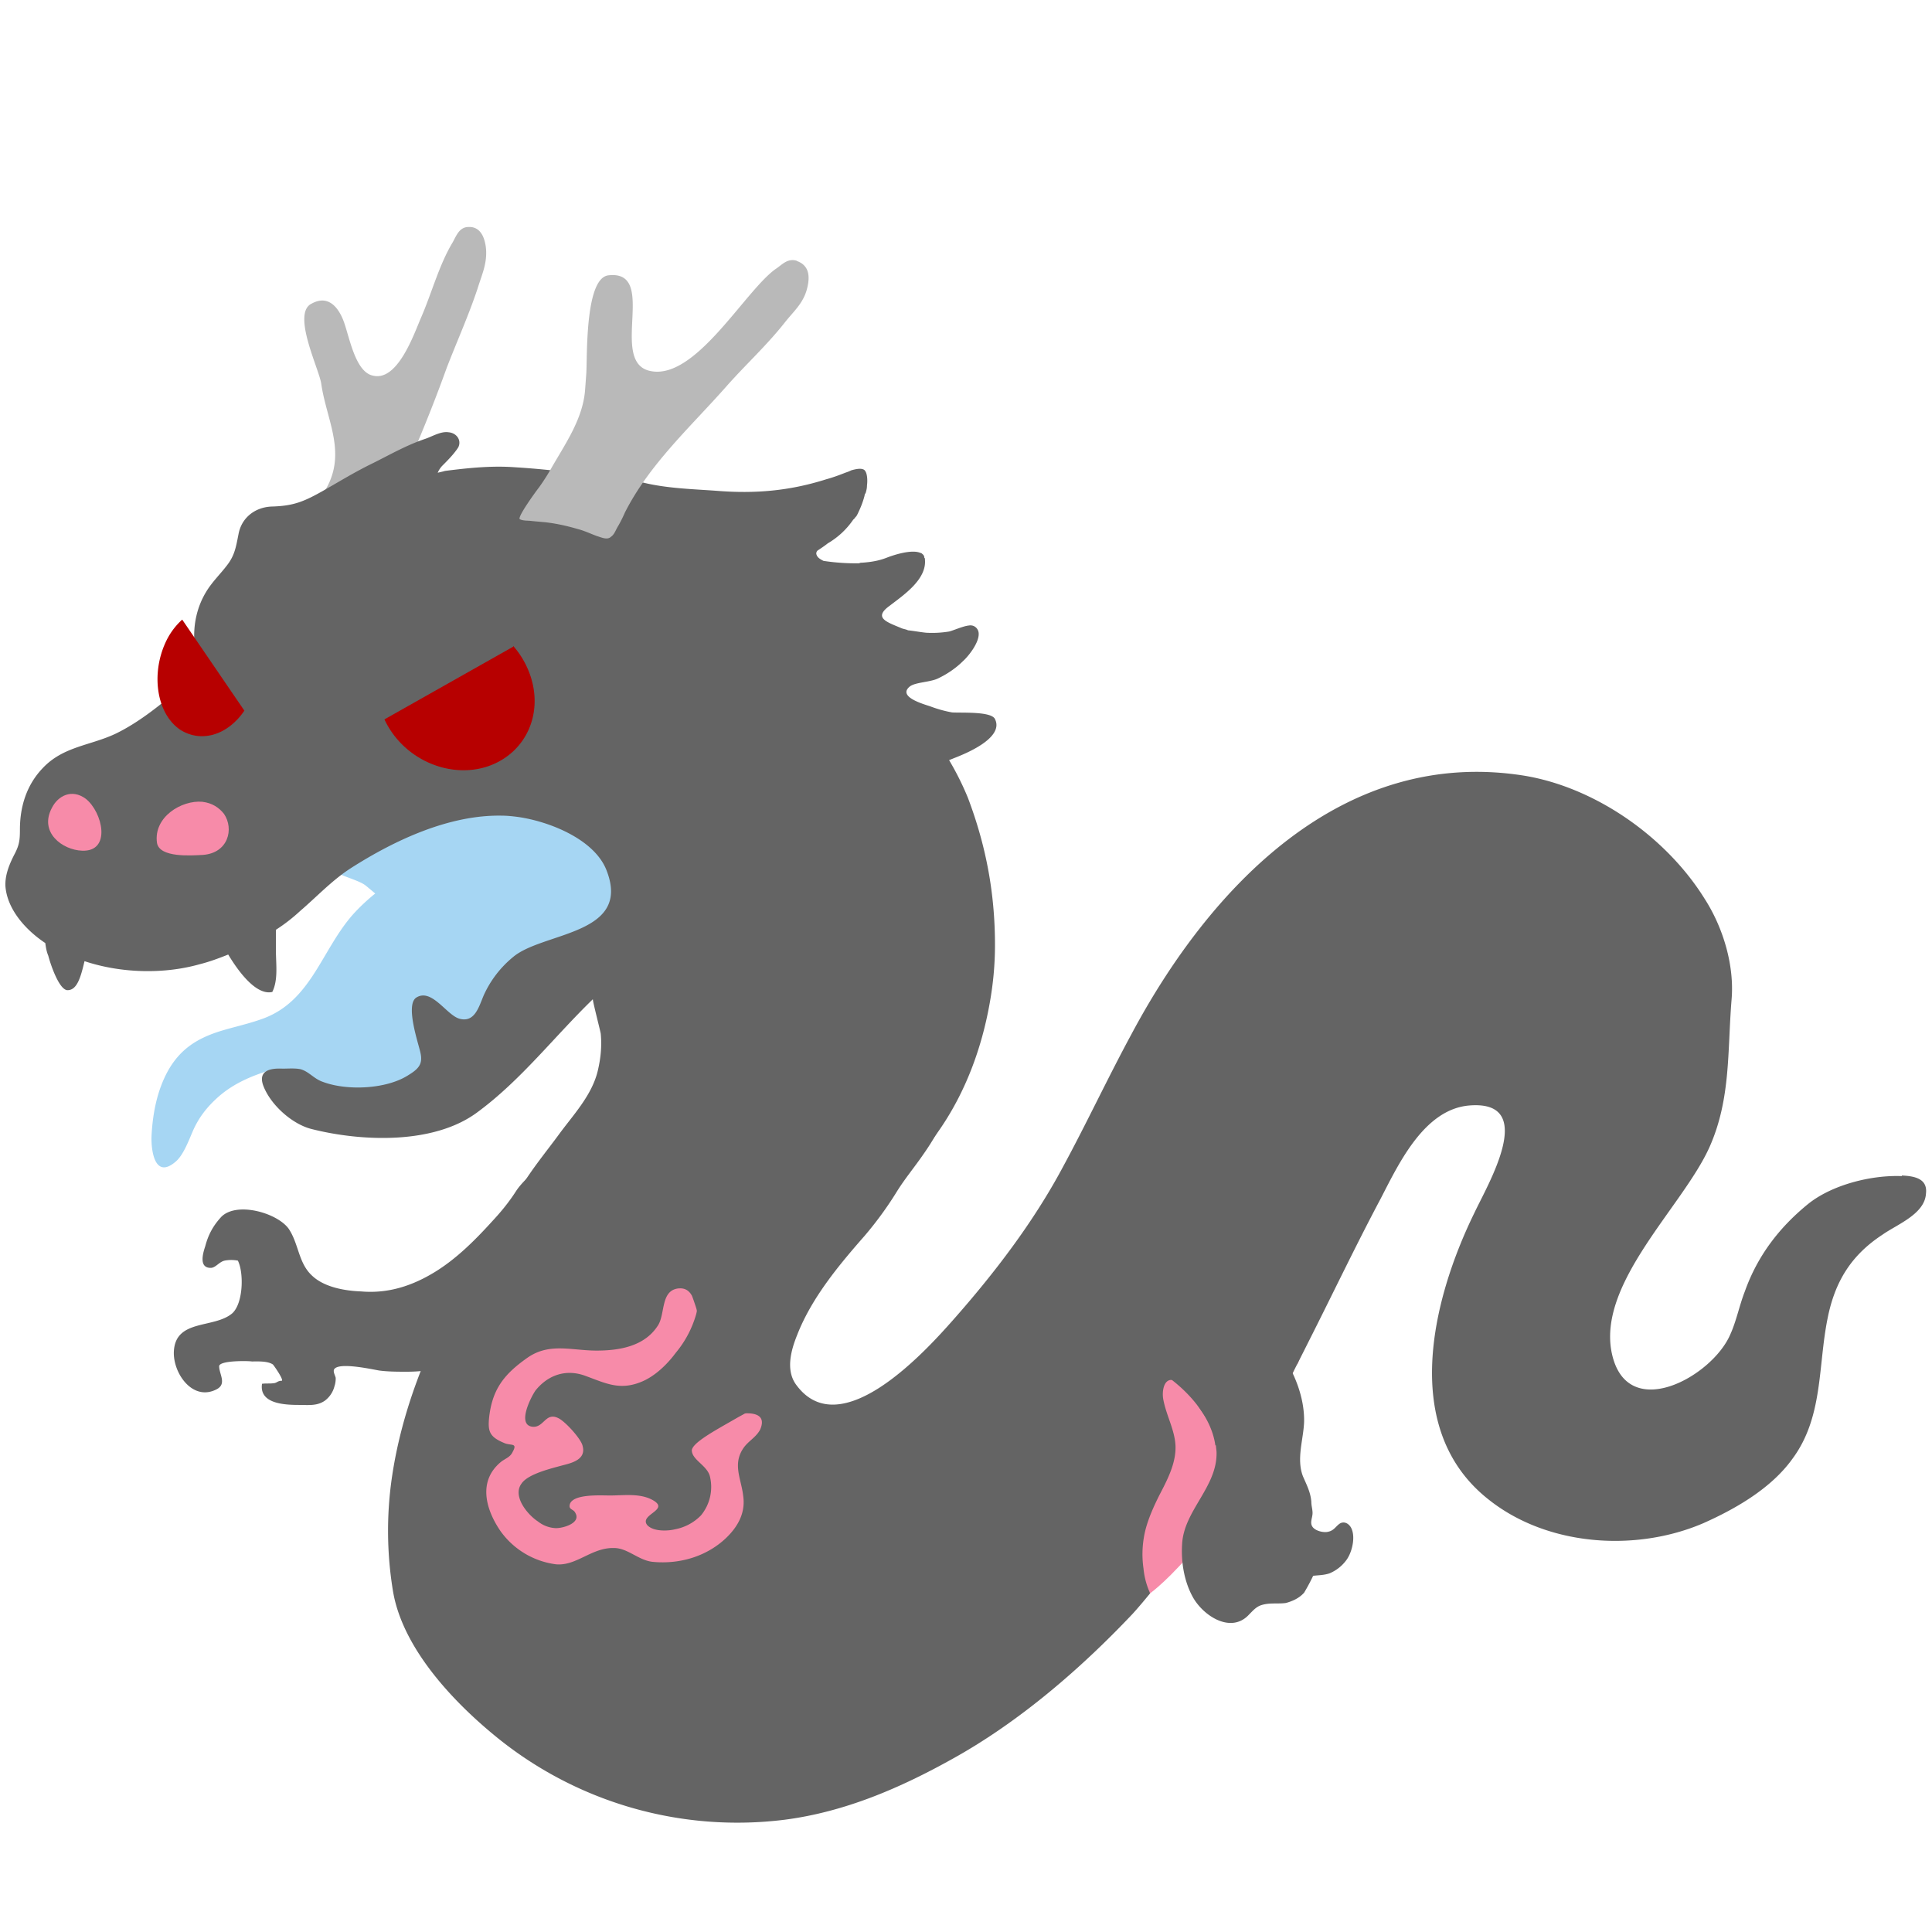 <svg id="bg_image_9" width="500" height="500" xmlns="http://www.w3.org/2000/svg" version="1.1" xmlns:xlink="http://www.w3.org/1999/xlink" xmlns:svgjs="http://svgjs.com/svgjs" class="bgs" preserveAspectRatio="xMidYMin slice"><defs id="SvgjsDefs14361"/><rect id="rect_image_9" width="100%" height="100%" fill="none"/><svg id="variation_9" preserveAspectRatio="xMidYMin meet" viewBox="0 0 32 32" data-uid="9" data-keyword="variation_9" data-complex="true" style="overflow: visible;"><path id="9_l_1" d="M11.21 20.52L8.11 22L7.59 24.77L8.28 26.74L11.14 27.57L13.55 25.26L13.71 24.04S12.3 23.02 12.66 21.31ZM19.05 26.39S20.41 25.41 21.41 22.75C22.41 20.09 21.49 22.6 21.49 22.6L20.59 20.52L18.09 21.34L16.58 25.76Z " data-color-original="#2f2f2f" fill="#f78ba9" class="2f2f2f"/><path id="9_l_2" d="M4.76 9.14C4.76 9.14 4.76 9.13 4.76 9.13C4.86 8.67 5.26 8.41 5.45 8C5.71 7.43 5.4 6.92 5.32 6.35C5.28 6.1 4.83 5.19 5.16 5.03C5.41 4.89 5.58 5.05 5.68 5.29C5.78 5.53 5.87 6.15 6.17 6.22C6.58 6.33 6.85 5.55 6.97 5.27C7.15 4.86 7.27 4.39 7.5 4.01C7.56 3.9 7.61 3.76 7.76 3.76C7.95 3.75 8.03 3.92 8.05 4.12C8.07 4.37 7.98 4.55 7.91 4.78C7.76 5.23 7.57 5.65 7.4 6.09A25.05 25.05 0 0 1 6.24 8.8C6.13 9.04 6.02 9.34 5.82 9.52C5.66 9.65 5.46 9.63 5.27 9.58C5.14 9.55 4.75 9.32 4.76 9.15Z " data-color-original="#f79329" fill="#b9b9b9" class="f79329"/><path id="9_l_3" d="M4.64 17.3C4.73 17.24 4.83 17.19 4.89 17.15C5.39 16.84 5.92 16.58 6.33 16.15C6.98 15.48 6.69 15.19 6.06 14.67C5.89 14.53 5.3 14.46 5.44 14.21C5.51 14.08 5.76 13.95 5.88 13.87A2.51 2.51 0 0 1 6.36 13.56C6.68 13.42 6.98 13.28 7.32 13.21C7.64 13.15 7.97 13.11 8.3 13.1C8.88 13.08 9.42 13.28 9.96 13.5C10.34 13.67 10.69 14.14 10.68 14.55C10.68 14.77 10.7 14.98 10.6 15.19C10.49 15.43 10.27 15.58 10.07 15.74C9.86 15.9 9.63 15.92 9.38 16.01C9.22 16.06 9.09 16.2 9 16.34C8.89 16.5 8.88 16.71 8.78 16.87C8.65 17.11 8.49 17.2 8.28 17.35C8.07 17.5 7.89 17.67 7.66 17.78C7.4 17.91 7.12 17.99 6.86 18.11A2.15 2.15 0 0 1 6.07 18.32C5.83 18.34 5.63 18.31 5.4 18.28C5.16 18.26 4.92 18.26 4.74 18.06C4.63 17.95 4.42 17.72 4.44 17.55C4.45 17.45 4.54 17.37 4.64 17.3Z " data-color-original="#ed6c30" fill="#a6d6f3" class="ed6c30"/><path id="9_l_4" d="M3.5 17.13C3.22 17.24 2.97 17.4 2.78 17.74C2.6 18.07 2.53 18.44 2.51 18.81C2.5 19.02 2.55 19.55 2.91 19.24C3.04 19.13 3.13 18.88 3.2 18.72C3.29 18.52 3.41 18.36 3.57 18.21C4.18 17.63 5.09 17.66 5.84 17.32C6.5 17.02 6.78 16.33 7.17 15.76A1.87 1.87 0 0 1 7.79 15.19C7.99 15.08 8.41 15.04 8.54 14.86A0.44 0.44 0 0 0 8.6 14.55C8.58 14.42 8.47 14.35 8.36 14.29A1.01 1.01 0 0 0 7.91 14.19C7.12 14.19 6.41 14.54 5.87 15.12C5.33 15.71 5.17 16.57 4.36 16.87C4.06 16.98 3.76 17.03 3.5 17.13Z " data-color-original="#ed6c30" fill="#a6d6f3" class="ed6c30"/><path id="9_l_5" d="M15.72 12.59C15.77 12.57 15.82 12.55 15.87 12.53C16.04 12.46 16.63 12.21 16.48 11.91C16.42 11.78 15.93 11.81 15.77 11.8A2.01 2.01 0 0 1 15.41 11.7C15.29 11.66 14.86 11.54 15.07 11.37C15.16 11.3 15.4 11.3 15.53 11.24C15.68 11.17 15.83 11.07 15.95 10.95C16.03 10.88 16.22 10.65 16.21 10.49A0.14 0.14 0 0 0 16.13 10.37A0.14 0.14 0 0 0 16.05 10.36C15.95 10.37 15.8 10.44 15.72 10.46A1.74 1.74 0 0 1 15.34 10.48C15.24 10.47 15.14 10.45 15.04 10.44C15 10.42 14.96 10.42 14.92 10.4C14.68 10.3 14.46 10.23 14.74 10.03C14.96 9.86 15.35 9.6 15.32 9.27V9.25C15.32 9.25 15.31 9.24 15.31 9.24A0.08 0.08 0 0 0 15.3 9.2A0.12 0.12 0 0 0 15.27 9.17C15.26 9.16 15.26 9.16 15.25 9.16C15.1 9.09 14.78 9.2 14.68 9.24C14.55 9.29 14.42 9.31 14.28 9.32C14.26 9.32 14.25 9.32 14.23 9.33A3.56 3.56 0 0 1 13.64 9.29C13.58 9.26 13.53 9.23 13.52 9.17A0.07 0.07 0 0 1 13.54 9.12C13.6 9.08 13.66 9.04 13.71 9C13.88 8.9 14.02 8.77 14.13 8.61L14.16 8.58C14.16 8.57 14.18 8.56 14.19 8.54A0.5 0.5 0 0 0 14.22 8.48A1.49 1.49 0 0 0 14.32 8.21C14.32 8.19 14.33 8.18 14.34 8.16C14.35 8.12 14.36 8.09 14.36 8.04C14.37 7.97 14.37 7.82 14.31 7.78C14.26 7.75 14.17 7.77 14.1 7.79C14.06 7.81 14.03 7.82 14 7.83C13.9 7.87 13.79 7.91 13.68 7.94C13.08 8.13 12.51 8.18 11.88 8.13C11.47 8.1 11.04 8.09 10.64 7.99C10.61 7.98 10.53 7.95 10.5 7.97C10.49 7.97 10.49 7.98 10.49 7.99C9.84 7.87 9.19 7.78 8.54 7.74C8.15 7.71 7.76 7.75 7.37 7.8C7.34 7.81 7.29 7.82 7.25 7.83A0.39 0.39 0 0 1 7.32 7.72C7.41 7.63 7.52 7.52 7.59 7.41C7.65 7.29 7.56 7.17 7.43 7.16C7.3 7.14 7.16 7.23 7.04 7.27C6.74 7.37 6.46 7.53 6.18 7.67C5.89 7.81 5.63 7.97 5.35 8.13C5.03 8.31 4.86 8.38 4.5 8.39C4.23 8.4 4 8.57 3.95 8.85C3.91 9.05 3.89 9.19 3.77 9.35C3.65 9.51 3.51 9.64 3.41 9.81C3.26 10.06 3.2 10.35 3.22 10.63C3.24 10.91 3.26 11.16 3.04 11.35C2.7 11.64 2.33 11.95 1.92 12.15C1.5 12.35 1.05 12.36 0.71 12.72C0.44 13 0.33 13.36 0.33 13.74C0.33 13.91 0.32 13.99 0.25 14.13C0.16 14.3 0.08 14.49 0.09 14.68C0.12 15.06 0.42 15.4 0.75 15.62C0.76 15.69 0.77 15.76 0.8 15.83C0.83 15.95 0.97 16.38 1.11 16.4C1.28 16.41 1.34 16.17 1.4 15.92C2 16.12 2.71 16.14 3.31 15.97C3.47 15.93 3.63 15.87 3.78 15.81C3.96 16.11 4.25 16.49 4.51 16.43C4.61 16.23 4.57 15.97 4.57 15.74V15.4C4.71 15.31 4.84 15.21 4.97 15.09C5.25 14.85 5.5 14.58 5.81 14.38C6.53 13.92 7.44 13.49 8.32 13.51C8.4 13.51 8.49 13.52 8.57 13.53C9.08 13.6 9.83 13.89 10.04 14.4C10.48 15.49 9 15.43 8.5 15.85A1.75 1.75 0 0 0 8.01 16.49C7.93 16.68 7.86 16.95 7.6 16.87C7.39 16.8 7.15 16.37 6.9 16.52C6.71 16.63 6.92 17.25 6.96 17.42C7.01 17.62 6.94 17.7 6.76 17.81C6.4 18.04 5.75 18.07 5.35 17.92C5.2 17.87 5.12 17.75 4.98 17.71C4.89 17.69 4.77 17.7 4.68 17.7C4.48 17.69 4.27 17.73 4.36 17.98C4.48 18.3 4.84 18.62 5.16 18.7C5.99 18.91 7.19 18.96 7.91 18.42C8.63 17.89 9.18 17.17 9.82 16.55C9.81 16.56 9.94 17.06 9.95 17.12C9.97 17.33 9.95 17.53 9.9 17.74C9.8 18.15 9.49 18.47 9.25 18.8C8.92 19.25 8.41 19.83 8.34 20.4C8.31 20.55 8.41 20.63 8.53 20.72C8.74 20.87 9.03 20.96 9.27 21.03C10.08 21.25 10.92 21.07 11.72 20.86C12.48 20.65 13.25 20.46 13.96 20.11C15.33 19.42 16.12 18.13 16.39 16.63C16.45 16.3 16.48 15.98 16.48 15.65C16.48 14.79 16.33 14 16.03 13.21A4.76 4.76 0 0 0 15.72 12.59Z " data-color-original="#757f3f" fill="#646464" class="757f3f"/><path id="9_l_6" d="M3.71 13.48C3.88 13.73 3.78 14.13 3.36 14.16C3.17 14.17 2.64 14.21 2.6 13.96C2.54 13.53 3.01 13.25 3.35 13.28C3.52 13.3 3.63 13.38 3.71 13.48ZM0.86 13.38C0.64 13.79 1.04 14.08 1.36 14.09C1.85 14.11 1.7 13.45 1.42 13.23C1.19 13.06 0.96 13.18 0.86 13.38Z " data-color-original="#2f2f2f" fill="#f78ba9" class="2f2f2f"/><path id="9_l_7" d="M7.64 10.96L6.17 11.79C6.38 12.24 6.9 12.47 7.34 12.33C7.8 12.18 8.01 11.69 7.81 11.22A0.99 0.99 0 0 0 7.64 10.95ZM3.86 10.65A0.8 0.8 0 0 0 3.67 10.91C3.5 11.28 3.57 11.73 3.84 11.91C4.08 12.06 4.38 11.97 4.57 11.69Z " data-color-original="#fcc21b" fill="#b70000" class="fcc21b" transform="matrix(1.45,0,0,1.45,-2.579,-5.18)" data-scale="1.45"/><path id="9_l_8" d="M7.2 21.07C6.84 21.29 6.44 21.43 5.98 21.39C5.71 21.38 5.37 21.32 5.17 21.13C4.94 20.92 4.95 20.6 4.78 20.35C4.59 20.09 3.93 19.9 3.67 20.15C3.53 20.3 3.45 20.45 3.4 20.64C3.36 20.76 3.29 21 3.49 21C3.57 21 3.63 20.9 3.72 20.88A0.58 0.58 0 0 1 3.94 20.88C4.04 21.08 4.03 21.58 3.85 21.75C3.55 22.01 2.91 21.84 2.88 22.38C2.86 22.74 3.19 23.22 3.59 23.01C3.76 22.92 3.63 22.76 3.63 22.63C3.63 22.53 4.12 22.54 4.17 22.55C4.27 22.55 4.43 22.54 4.52 22.6C4.54 22.62 4.72 22.88 4.66 22.87C4.6 22.87 4.58 22.91 4.53 22.91C4.47 22.92 4.41 22.91 4.34 22.92C4.29 23.25 4.71 23.27 4.95 23.27C5.11 23.27 5.25 23.29 5.38 23.2A0.43 0.43 0 0 0 5.54 22.96A0.4 0.4 0 0 0 5.56 22.82C5.55 22.78 5.52 22.73 5.53 22.69C5.58 22.55 6.16 22.68 6.28 22.7C6.43 22.72 6.59 22.72 6.74 22.72C6.93 22.72 7.12 22.7 7.31 22.65C8.38 22.39 8.83 21.43 9.1 20.46C9.16 20.26 9.21 20.04 9.23 19.83C9.26 19.54 9.27 19.26 9.29 18.97C9.18 19.05 9.1 19.14 9.01 19.24C8.86 19.41 8.66 19.55 8.54 19.74C8.43 19.91 8.3 20.07 8.16 20.22C7.87 20.54 7.56 20.85 7.2 21.07Z " data-color-original="#757f3f" fill="#646464" class="757f3f"/><path id="9_l_9" d="M13.2 4.32C13.04 4.27 12.95 4.39 12.84 4.46C12.32 4.84 11.5 6.33 10.75 6.14C10.09 5.97 10.9 4.47 10.08 4.56C9.68 4.6 9.73 5.95 9.71 6.2L9.69 6.47C9.65 6.94 9.37 7.34 9.14 7.74A3.62 3.62 0 0 1 8.93 8.07C8.89 8.12 8.56 8.57 8.61 8.6C8.67 8.63 8.75 8.62 8.81 8.63L9.03 8.65C9.21 8.67 9.39 8.71 9.56 8.76C9.68 8.79 9.78 8.84 9.89 8.88C9.96 8.9 10.06 8.95 10.12 8.89C10.18 8.85 10.2 8.77 10.24 8.71C10.28 8.64 10.32 8.56 10.35 8.49C10.76 7.68 11.45 7.06 12.04 6.39C12.35 6.04 12.7 5.72 13 5.34C13.15 5.15 13.31 5.02 13.37 4.77C13.42 4.57 13.4 4.39 13.19 4.32Z " data-color-original="#f79329" fill="#b9b9b9" class="f79329"/><path id="9_l_10" d="M12.18 23.5C12.3 23.43 12.41 23.38 12.45 23.34C13.03 22.82 13.28 21.75 12.6 21.18A0.91 0.91 0 0 0 12.09 20.99C12.03 20.98 11.59 20.99 11.58 21.07C11.53 21.3 11.59 21.55 11.53 21.77A1.74 1.74 0 0 1 11.19 22.41C11.05 22.6 10.85 22.79 10.64 22.88C10.27 23.04 10.03 22.91 9.7 22.79C9.38 22.67 9.08 22.77 8.87 23.03C8.8 23.13 8.56 23.59 8.81 23.63C9.01 23.66 9.03 23.38 9.25 23.49C9.37 23.55 9.63 23.84 9.65 23.95C9.71 24.17 9.48 24.23 9.32 24.27C9.14 24.32 8.75 24.41 8.64 24.57C8.48 24.78 8.74 25.09 8.91 25.2A0.51 0.51 0 0 0 9.19 25.31C9.31 25.32 9.63 25.23 9.53 25.06C9.5 24.99 9.41 25.01 9.44 24.91C9.5 24.74 9.96 24.77 10.1 24.77C10.33 24.77 10.59 24.73 10.8 24.84C11.12 25.01 10.58 25.08 10.72 25.26C10.82 25.37 11.06 25.36 11.18 25.33A0.81 0.81 0 0 0 11.61 25.1A0.74 0.74 0 0 0 11.76 24.46C11.72 24.28 11.48 24.19 11.46 24.04C11.43 23.91 11.87 23.68 12.18 23.5Z " data-color-original="#757f3f" fill="#646464" class="757f3f"/><path id="9_l_11" d="M31.5 19.48C31 19.46 30.35 19.62 29.95 19.94C29.47 20.33 29.11 20.8 28.9 21.39C28.81 21.62 28.76 21.88 28.66 22.1C28.36 22.81 26.92 23.6 26.69 22.38C26.48 21.23 27.87 19.98 28.31 19.01C28.67 18.21 28.61 17.42 28.68 16.56C28.73 15.99 28.54 15.36 28.23 14.88C27.6 13.87 26.44 13.05 25.26 12.85C22.24 12.36 20.04 14.69 18.74 17.13C18.35 17.85 18 18.6 17.61 19.32C17.12 20.24 16.47 21.09 15.78 21.87C15.32 22.39 13.92 23.93 13.19 22.94C13.01 22.7 13.1 22.37 13.2 22.12C13.44 21.5 13.89 20.96 14.32 20.47A5.91 5.91 0 0 0 14.84 19.76C14.98 19.53 15.15 19.33 15.3 19.11C15.61 18.67 15.83 18.16 16.01 17.65C16.13 17.33 16.34 17.03 16.18 16.69C16.05 16.64 15.97 16.75 15.86 16.79C15.73 16.85 15.57 16.87 15.44 16.9L12.62 17.63C12.13 17.76 11.58 17.99 11.07 17.97A2.26 2.26 0 0 0 10.41 18.02C10.22 18.06 9.95 18.03 9.79 18.17C9.68 18.27 9.56 18.42 9.47 18.55C8.17 20.31 6.81 22.27 6.49 24.48A6.15 6.15 0 0 0 6.51 26.36C6.67 27.3 7.5 28.18 8.21 28.76A6.32 6.32 0 0 0 13 30.14C14 30.01 14.92 29.61 15.78 29.13C16.88 28.52 17.9 27.64 18.76 26.73C18.86 26.62 18.96 26.5 19.05 26.39A1.27 1.27 0 0 1 18.94 25.98A1.66 1.66 0 0 1 18.98 25.31C19.03 25.13 19.11 24.95 19.2 24.77C19.33 24.52 19.48 24.24 19.47 23.95C19.46 23.69 19.32 23.45 19.27 23.19C19.24 23.06 19.27 22.79 19.47 22.87C19.63 22.94 19.73 23.08 19.81 23.23C19.93 23.43 20.08 23.6 20.17 23.82C20.26 24.02 20.38 24.14 20.38 24.37C20.38 24.45 20.38 24.52 20.37 24.59C20.85 23.83 21.27 23.03 21.67 22.23C22.07 21.44 22.45 20.64 22.87 19.85C23.17 19.27 23.59 18.37 24.34 18.31C25.48 18.22 24.64 19.62 24.42 20.09C23.72 21.52 23.18 23.68 24.66 24.84C25.63 25.61 27.09 25.71 28.21 25.23C28.75 24.99 29.34 24.65 29.69 24.16C30.2 23.47 30.11 22.63 30.27 21.84C30.39 21.23 30.66 20.79 31.18 20.45C31.42 20.28 31.88 20.11 31.9 19.77C31.93 19.52 31.71 19.48 31.5 19.47ZM12.59 23.68C12.52 23.81 12.39 23.87 12.31 23.99C12.13 24.26 12.28 24.5 12.31 24.78C12.35 25.06 12.22 25.29 12.02 25.48C11.7 25.78 11.26 25.91 10.82 25.87C10.58 25.85 10.4 25.64 10.17 25.64C9.8 25.63 9.55 25.94 9.21 25.91A1.34 1.34 0 0 1 8.29 25.36C8.05 25.01 7.91 24.54 8.29 24.22C8.36 24.16 8.45 24.14 8.49 24.05C8.58 23.89 8.46 23.95 8.35 23.9C8.11 23.8 8.08 23.71 8.1 23.49C8.15 23.02 8.34 22.77 8.72 22.5C9.09 22.23 9.46 22.37 9.88 22.37C10.26 22.37 10.68 22.3 10.9 21.95C11.02 21.76 10.94 21.37 11.24 21.34C11.36 21.33 11.42 21.39 11.46 21.46C11.48 21.51 11.5 21.57 11.52 21.63C11.6 21.86 11.58 22.18 11.52 22.42C11.44 22.74 11.23 23.05 11.61 23.29C11.86 23.46 12.05 23.42 12.33 23.41C12.52 23.4 12.69 23.45 12.59 23.68Z " data-color-original="#757f3f" fill="#646464" class="757f3f"/><path id="9_l_12" d="M20.14 23.94C20.14 23.98 20.15 24.02 20.15 24.06C20.16 24.63 19.61 25.02 19.58 25.57C19.56 25.86 19.61 26.18 19.75 26.44C19.92 26.76 20.39 27.07 20.69 26.74C20.75 26.68 20.8 26.62 20.88 26.59C21.02 26.54 21.17 26.57 21.3 26.55C21.41 26.52 21.52 26.47 21.6 26.38A3.23 3.23 0 0 0 21.75 26.1C21.84 26.09 21.93 26.09 22.02 26.06A0.66 0.66 0 0 0 22.3 25.84C22.39 25.72 22.45 25.48 22.39 25.33C22.36 25.25 22.28 25.19 22.2 25.23C22.13 25.27 22.1 25.35 22 25.37C21.93 25.39 21.79 25.36 21.74 25.29C21.69 25.22 21.74 25.14 21.74 25.06C21.74 25 21.72 24.94 21.72 24.88C21.71 24.72 21.64 24.59 21.58 24.45C21.47 24.16 21.59 23.84 21.6 23.55C21.61 23.03 21.33 22.48 20.97 22.11C20.71 21.85 20.35 21.31 19.93 21.31C19.75 21.31 19.66 21.32 19.53 21.45C19.31 21.67 19.16 21.96 18.97 22.2C18.93 22.25 18.8 22.38 18.8 22.45C18.81 22.53 18.84 22.5 18.91 22.53C19.01 22.57 19.1 22.65 19.2 22.71C19.62 22.97 20.06 23.43 20.13 23.94Z " data-color-original="#757f3f" fill="#646464" class="757f3f"/></svg></svg>